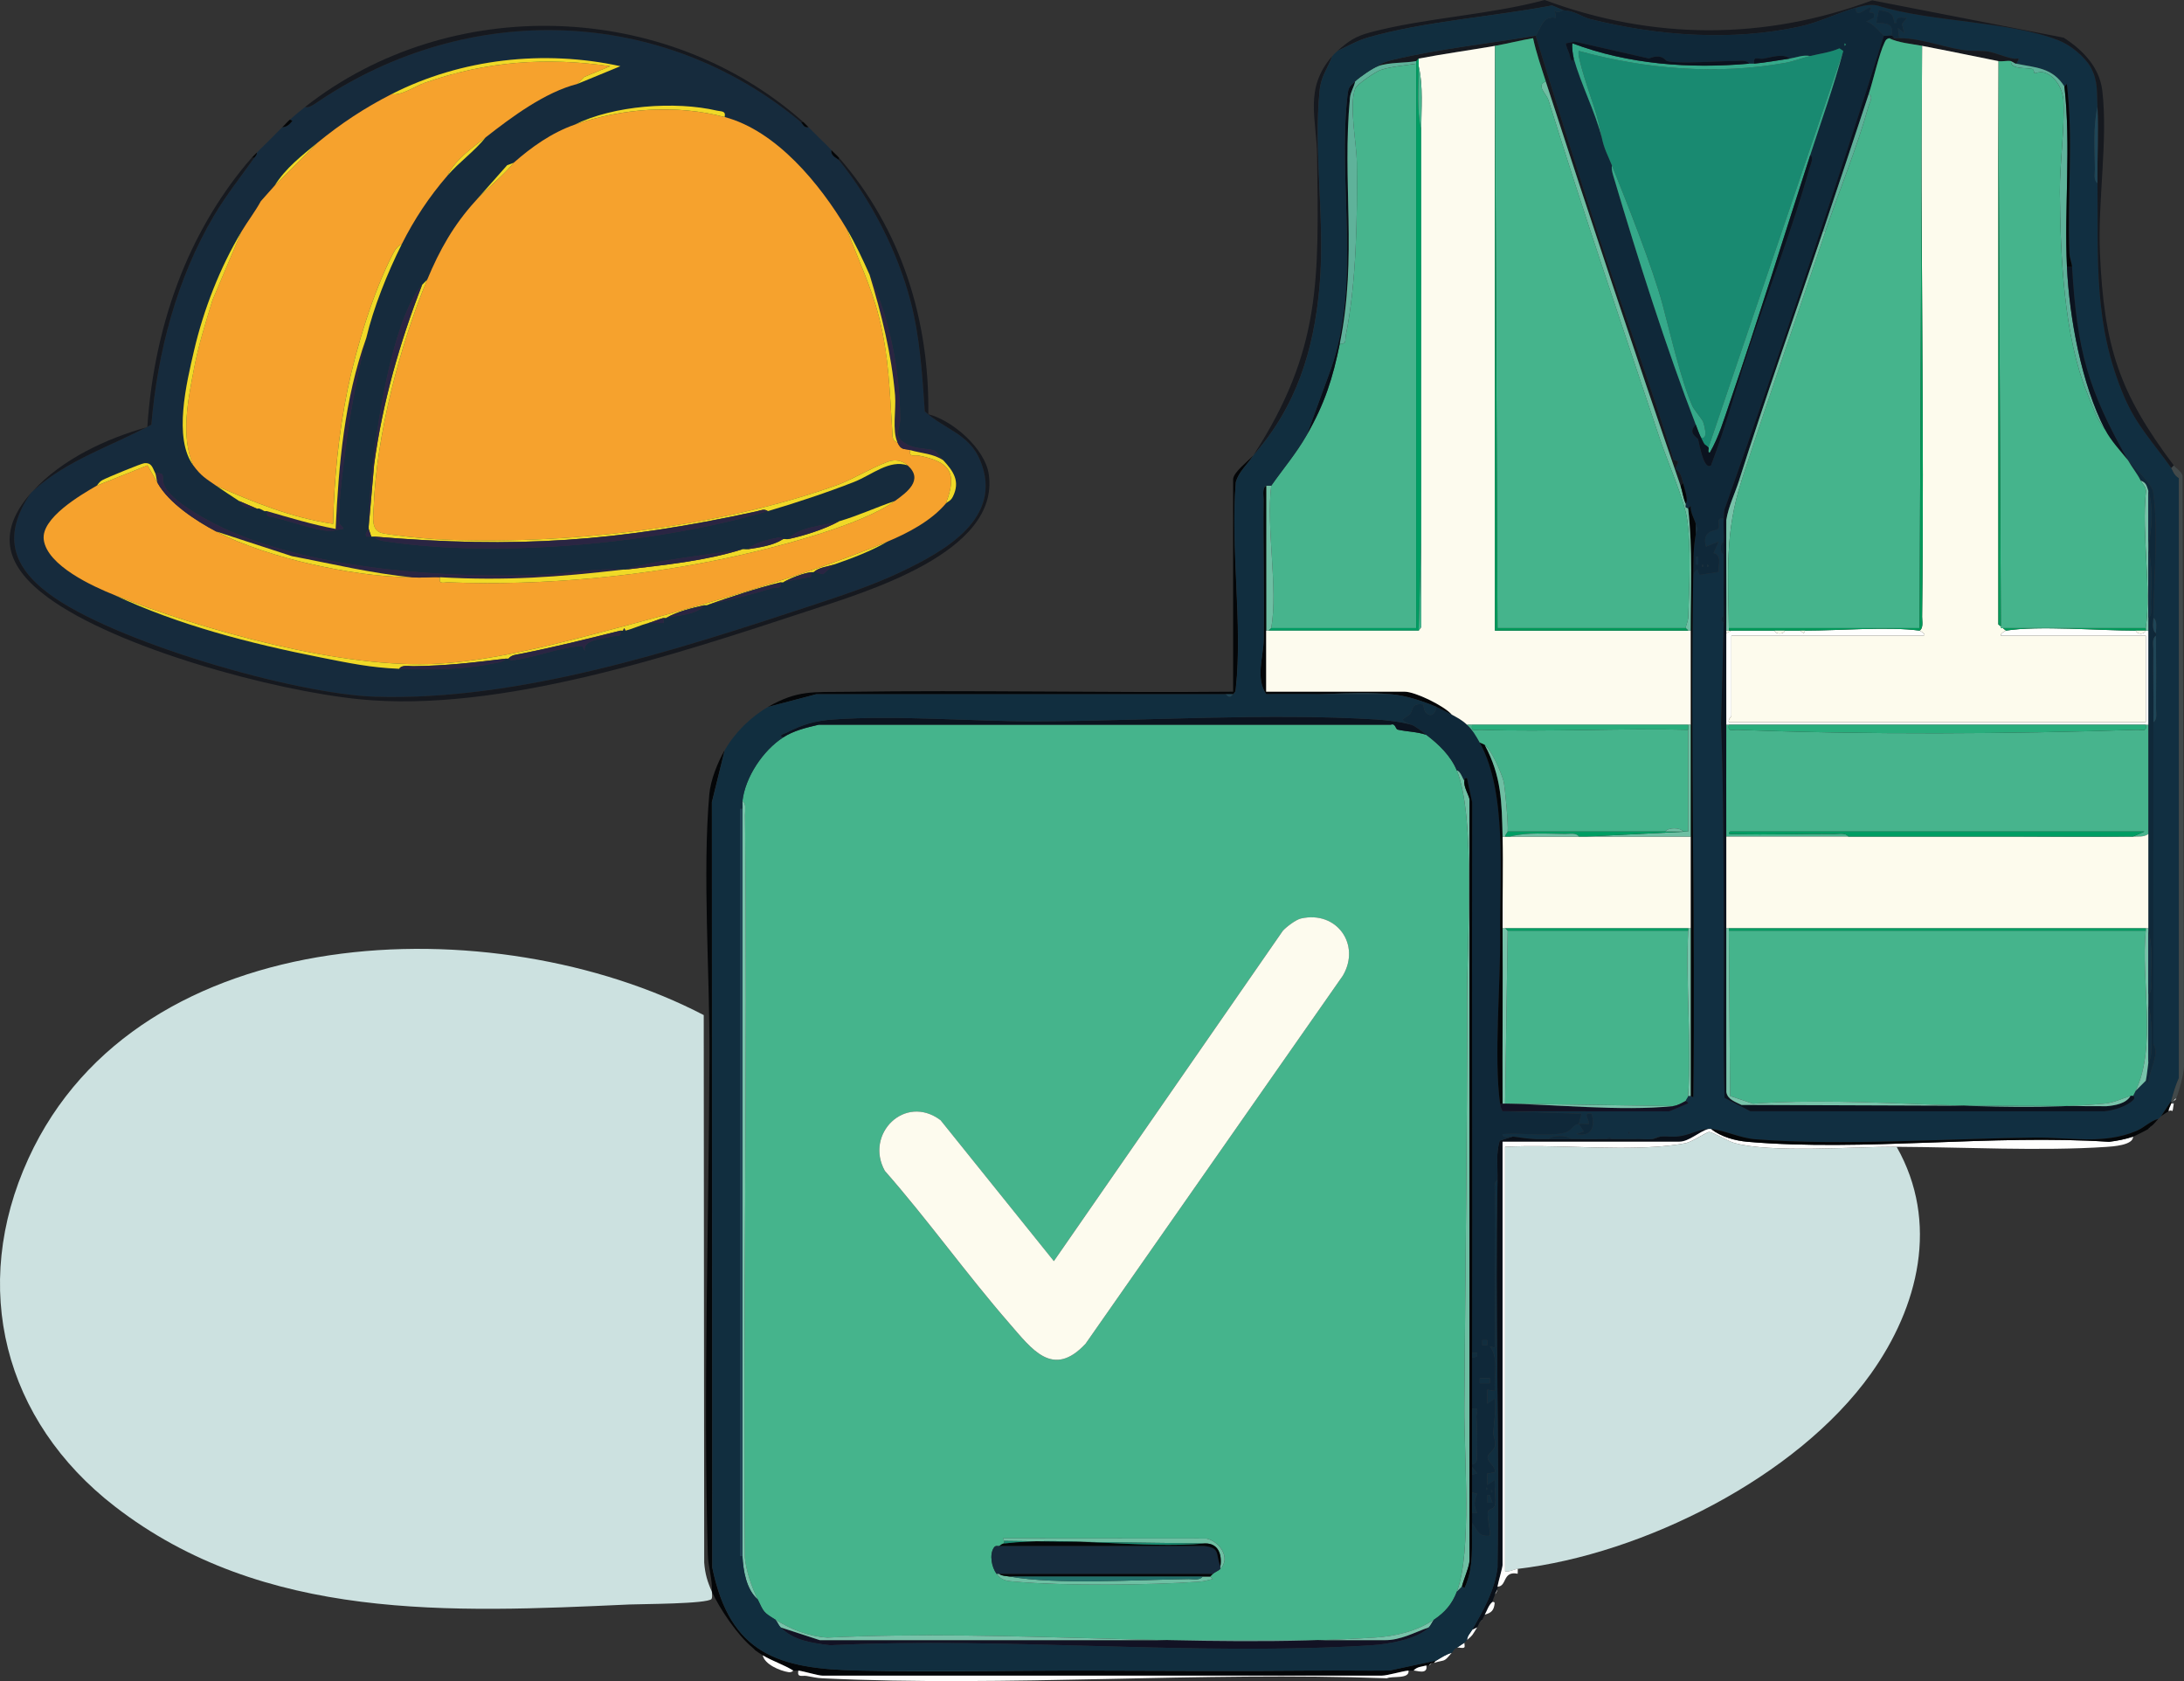 <?xml version="1.0" encoding="UTF-8"?>
<svg id="Camada_2" data-name="Camada 2" xmlns="http://www.w3.org/2000/svg" viewBox="0 0 859.06 661.17">
  <rect x="0" y="0" width="859.06" height="661.17" fill="#333333" stroke="none"/>
  <defs>
    <style>
      .cls-1 {
        fill: #16191f;
      }

      .cls-2 {
        fill: #35a98a;
      }

      .cls-3 {
        fill: #f6a22d;
      }

      .cls-4 {
        fill: #1f4556;
      }

      .cls-5 {
        fill: #42494a;
      }

      .cls-6 {
        fill: #0b131f;
      }

      .cls-7 {
        fill: #f0d927;
      }

      .cls-8 {
        fill: #198a71;
      }

      .cls-9 {
        fill: #45b48c;
      }

      .cls-10 {
        fill: #090f18;
      }

      .cls-11 {
        fill: #fdfbee;
      }

      .cls-12 {
        fill: #019959;
      }

      .cls-13 {
        fill: #112e3f;
      }

      .cls-14 {
        fill: #22716b;
      }

      .cls-15 {
        fill: #2a2543;
      }

      .cls-16 {
        fill: #009d63;
      }

      .cls-17 {
        fill: #6ebfa3;
      }

      .cls-18 {
        fill: #040608;
      }

      .cls-19 {
        fill: #112f41;
      }

      .cls-20 {
        fill: #29ad7c;
      }

      .cls-21 {
        fill: #0f2839;
      }

      .cls-22 {
        fill: #cce1e0;
      }

      .cls-23 {
        fill: #fefefd;
      }

      .cls-24 {
        fill: #78c3aa;
      }

      .cls-25 {
        fill: #fdfbed;
      }

      .cls-26 {
        fill: #121224;
      }

      .cls-27 {
        fill: #47b48d;
      }

      .cls-28 {
        fill: #5fb29a;
      }

      .cls-29 {
        fill: #162b3d;
      }
    </style>
  </defs>
  <g id="Camada_1-2" data-name="Camada 1">
    <g>
      <path class="cls-22" d="M280.03,626.03c-.04.94.28,1.91-.14,2.82-1.46,2-27.91,1.99-32.35,2.19-70.18,3.19-143.82,6.78-202.42-38.6C1.61,558.77-12,506.32,11.17,455.67c43.54-95.18,183.58-99.19,265.64-56.44l.18,215.33c.34,4.43,1.27,7.55,3.04,11.46Z"/>
      <path class="cls-22" d="M746.03,451.03c16.86,29.73,8.67,62.93-10.18,89.32-29.12,40.75-89.69,70.87-138.82,76.68-1.6.19-3.23,1.27-4.99,1v-166.99c19.47-.97,40.15,1.3,59.49-.02,3.11-.21,8.66-.8,11.57-1.43,2.75-.6,8.26-4.47,9.27-4.38,1.47.13,7.17,3.54,9.72,4.28,14.13,4.1,47.46,1.47,63.95,1.55Z"/>
      <path class="cls-29" d="M315.03,48.03c.78.65,1,2.3,3,2,.73.67,1.32,1.34,2,2s1.35,1.35,2,2c1.77,1.77,3.2,3.02,5,5-.31,2.52,2.21,3.02,3,4,12.63,15.59,23.02,35.86,28.13,55.37,3.71,14.16,4.59,28.82,5.61,43.39,7.72,7.1,17.41,8.74,21.77,19.23,9.46,22.77-14.03,35.76-31.11,43.89-11.14,5.31-23.5,9.38-35.62,13.38-53.48,17.64-114.85,37.47-171.26,35.72-31.52-.98-103.26-21.7-128.42-40.57-14.8-11.1-17.94-23.43-7.09-39.41.31-.36.68-.66,1-1,13.45-12.21,30.93-17.61,46.51-25.99,2.41-28.58,10.03-57.59,24.69-82.31,4.7-7.94,10.48-15.2,15.81-22.69.45-.64,1.07-1.07,1-2,1.45-1.59,2.67-2.63,4-4l3-3c1.03-1,1.87-1.96,3-3,1.81-.06,2.93-1.18,3.98-2.51l-.98-.49c2.01-1.75,3.9-3.35,6-5,1.42.71,4.12-1.39,5.32-2.2C184.13.35,260.18,2.24,315.03,48.03ZM154.03,37.03c-10.67,5.45-19.79,11.48-29,19-6.23,5.09-12.7,10.07-17,17l-5.41,6.09c-2.23,4.09-5.22,7.98-7.59,11.91-8.47,14.11-14.95,30.75-18.69,46.81-2.98,12.79-8.21,34.47-.31,45.19,3.18,4.31,5.02,5.21,9,8,2.97,2.08,5.98,4.01,9,6,.47.31.81,1.6,2.23,2.25,1.94.88,3.43.39,4.77.75.31.08.69-.09,1,0,.11.03.75.63,2,1,.31.09.69-.09,1,0-.56,2.6,1.3,2.04,2.97,2.48,5.42,1.41,15.98,4.82,20.8,5.34,2.32.25,4.02-.71,6.23-.83.44-.44-1.48-1.49-1.56-2.44-.56-7,1.7-23.22,2.69-30.92,1.77-13.79,4.66-28.13,7.87-41.63,2.88-12.11,8.32-25.67,14-37,4.93-9.83,10.8-18.66,18-27,4.61-5.34,10.55-9.47,15-15,10.37-8.15,23.42-17.79,36-21l16.99-6.99c-29.99-6.56-62.6-2.99-89.99,10.99ZM226.03,49.03c-8.96,3.13-16.96,8.78-24,15l-2.55.95-12.45,14.05c-8.57,9.42-14.11,19.23-19,31-.64.69-1.38,1.3-2,2-13.56,15.28-21.16,73.96-21,95,0,.33.04.68,0,1s-1.67,1.49-.99,3c.66.04,1.33-.03,1.99,0,.33.02.67-.03,1,0,1.19,1.38,2.92,1.64,4.61,1.89,44.43,6.75,107.44.82,150.39-11.89,10.89-3.22,23.42-7.36,33.98-11.52,7.06-2.78,13.81-8.89,21.02-6.48,6.49,5.76-.43,10.7-5,14-7.62,2.58-14.28,5.73-22,8-6.33,1.86-15.72,2.05-20,7-.6.13-1.39-.13-2,0-.07.01-.62-.83-1.29-.71-4.1.75-9.6,1.87-12.71,4.71-.63.1-1.36-.1-2,0-9.98,1.52-20.19,2.81-30.01,4.4-5.26.85-10.92,1.93-15.99,3.6-.33.04-.67-.04-1,0-10.73-.74-21.69,1.67-32.46,2.04-37.97,1.32-87.39-2.11-121.94-17.14-7.07-3.07-21.85-10.67-25.66-17.35-2.12-3.73,1.07-5.62-3.94-5.56-1.12-2.33-1.46-4.13-4.25-3.85-1.27.13-14.67,5.66-16.49,6.65-1.35.73-1.93,2.02-2.25,2.2-6.32,3.66-21.97,12.76-20.81,21.27,1.38,10.16,19.32,18.35,27.81,21.73,25.26,11.86,53.49,19.09,80.98,24.52,11.27,2.23,19.93,4.06,31.02,4.48,12.67.47,24.56.42,37.35-2.15,1.68-.34,3.45-.37,4.65-1.85.33-.04.67.04,1,0,.07,0,.53.77,1.27.69,9.47-1.08,18.26-5.08,27.74-5.68l.99,1.99c-1.13-4.42,7.19-4.76,10.84-5.72,1.74-.46,3.76.62,3.17-2.28.31-.08.69.08,1,0s.69.08,1,0c3.22-.82,5.92-2.2,9-3h6.01s0-2,0-2c.31-.08.69.08,1,0,4.2-1.12,11.84-.95,15-5,.32-.07.68.07,1,0,8.84-2.06,17-4.03,25.82-6.73,1.69-.52,3.79.7,3.18-2.27.31-.08.68.08,1,0,3.56-.86,7.3-1.57,10.94-2.08l.06-1.92c.33-.05.67.04,1,0,1.35-.18,3.22.99,3.8.76.26-.1,3.31-3.22,4.2-3.76,7.12-2.45,14.5-5.23,21-9,8.17-3.41,17.27-8.2,23-15,.68-.8,1.86-.86,2.77-2.7,3.01-6.1.16-10.04-3.77-14.3-.58-.63-3.03-3.62-3.26-3.72-2.63-1.11-7.31-.5-11-2.52-6.11-3.35-2.61-5.58-2.69-10.28-.32-19.73-4.16-38.92-12.05-56.48-2.76-6.15-5.55-12.19-9-18-10.54-17.73-27.67-38.61-48-44,.56-2.52-1.27-2.11-2.95-2.5-16.56-3.87-40.67-2.08-56.05,5.5Z"/>
      <path class="cls-19" d="M730.03,3.03c2.76-.75,5.45-1.48,8.37-.89,21.15,6.64,51.27,6,71.31,13.7,4.55,1.75,10.29,6.4,12.56,10.42,3.01,5.34,2.51,10.03,2.76,15.76-1.76,7.57-1.1,16.61-1.02,24.51.02,1.69-.64,4.45,1.02,5.49.36,30.22-1.69,55.41,10.51,83.99,4.89,11.45,11.42,17.98,18.49,28.01.61.87.92,2.75,3,4v236c-1.31,2.89-2.16,5.94-3,9l-4,6c-.36.29-.63.71-1,1-3.35.86-5.48,3.41-8.72,4.77-12.92,5.46-26.54,2.45-39.94,2.6-34.56.39-76.01,3.33-109.87.66-6.29-.5-11.93-3.47-17.46-4.04-.32-.03-.68-.02-1,0-4.11.22-7.01,2.24-11.61,2.89-2.46.35-4.95-.1-7.39.11-2.06.18-2.84.99-3,1-2.31.15-4.68-.07-7,0-.97.03-2.91-.02-4,0-1.66.04-3.34-.04-5,0-.19,0-.46-.68-.8-.68-.8.02-1.12.68-1.2.68-4.65.07-9.37.03-14,0-1.86-1.68-7.14-1.68-9,0-1.33-.02-2.67.03-4,0-.36,0-.85,0-1,0-3.05-.16-5.99-.6-9-1-1.24-.16-4.16.85-3.99-.99,7.44-.58,15.98.89,23.26-.28,4.48-.72,3.63-3.17,6.73-3.73l2,2.99-2.99,1c6,1.24,7.49-2.86,5.98-7.99-3.66-.58-1.01,1.96-.99,4-1.28.17-2.8-.21-4,0l1-3.99-31-1.01,65.55.05,7.45-3.14c0-.48-1.01-.85-1-.91.13-.64.97-1.52,1-2h1l1,.5c.94-68.46-1.28-137.06,0-205.5,2.38-4.47,1.64.04,2.62.07l7.32-1.13c-.13-3.09,1.46-6.53-1.98-7.45l2.03-4.49-4.99,1.99c-1.82-6.73,3.75-5.93,4.86-7.14.95-1.04-1.44-4.65,2.14-3.85-.26,2.9.17,6.05,0,9-1.58.66-1.58,4.34,0,5-.06,2.97.07,6.15,0,9,0,.35,0,.69,0,1-.12,4.65.06,9.35,0,14,0,.16-.91.66-.91,1.48,0,.58.52,1.09.91,1.52l-1.04,39.54c1.02,27.41.94,55.33,1.08,82.92.11,21.42-.43,42.88.27,64.28l10.16,5.28,139.07.02c3.44-.2,9.35-2.03,11.6-4.56.9-1.01-.18-1.41-.14-1.48.36-.65.68-1.33,1-2l4-4,.95,1.01c.26-3.57,2.66-8.58,2.88-11.81.14-2.13-.83-3.25-.83-3.69v-29c0-3.79-.02-7.67,0-11.5v-86c1.66-1.04,1-3.8,1.02-5.49.1-9.49.07-19.04-.02-28.51,0-.33,0-.67,0-1-.03-1.89.68-4.91-1-6,.14-15.09,1.97-35.13-.08-49.45-.48-3.37-7.45-9.47-9.92-12.55-15.96-28.17-20.01-43.25-22-76-.1-1.6-.95-3.4-1.04-5.45-.93-22.07,1.63-44.69-1.02-66.55l-.94,1c-4.76-7.57-11.44-7.4-19-9,1.94-3,.69-1.58-1.45-2.03-3.29-.69-6.73-2.16-9.22-2.67-1.86-.38-5.97-.28-7.86-.39-7.75-.48-18.53-5.02-27.46-4.91l-.5-4.01,2.5,2.01-.93-3.57,1.93-2.42c-2.27-.03-4.42-.76-4.01,1.98h-.97c-.15-4.06-2.42-4.52-6.01-5l-1.01,5c3.99.15,7.06.03,6,5.01-.9-.15-2.36.24-3,0-.77-.29-4.36-5.17-6.99-5.51l2.99-1.49c.25-2.04.17-2.02-1.81-2.15l.81-1.84c-1.18-.91-6.37,5.15-6,0ZM640.53,445.03v1c.65-.33.65-.67,0-1Z"/>
      <path class="cls-1" d="M330.03,62.03c24.47,28.07,35.57,63.61,35.12,100.89,9.56,2.4,22.37,13.57,23.79,23.7,4.34,30.81-48.68,46.28-71.14,53.68-52.19,17.19-121.46,40.16-176.26,34.73-33.98-3.37-95.71-20.1-122.85-40.15-15.95-11.78-20.53-24.84-6.65-40.84-10.86,15.99-7.71,28.31,7.09,39.41,25.16,18.87,96.9,39.59,128.42,40.57,56.42,1.75,117.78-18.08,171.26-35.72,12.12-4,24.48-8.07,35.62-13.38,17.08-8.13,40.57-21.12,31.11-43.89-4.36-10.49-14.05-12.14-21.77-19.23-1.01-14.57-1.9-29.24-5.61-43.39-5.11-19.51-15.5-39.78-28.13-55.37v-1Z"/>
      <path class="cls-18" d="M338.03,657.03c30.27.61,60.71-.06,91,0,.33,0,.67,0,1,0,28.31.05,56.7.28,85,0,.67,0,1.33,0,2,0,.33,0,.67,0,1,0,9.48-.12,18.99.11,28.48-.02l18.52-3.98c-.39.24-.69.66-1,1-.3.1-.69-.09-1,0l-1,1c-.31.08-.69-.09-1,0-1.74.48-3.7.45-5,2-.66.06-1.35-.07-2,0-2.71.28-8.34,2-10.5,2h-220c-1.73,0-7.11-1.66-9.5-2-.64-.09-1.37.1-2,0-3.78-2.35-8.2-3.71-12-6-1.01-.61-2.04-1.3-3-2l-1-1c-5.75-4.64-12.97-15.28-16-22,.23-4.94-1.48-9.79-1.62-14.67-1.81-65.22.44-131.9.66-196.79.11-31.99-2.78-70.8-.08-102.08.49-5.65,3.26-12.54,6.04-17.46l-5.04,20.46.14,300.93c6.99,34.34,26.34,39.97,57.89,40.61Z"/>
      <path class="cls-5" d="M856.03,432.03c-.46.15-.9.53-1,1-.07.32.04.67,0,1h-1c.08-.31-.08-.69,0-1,.84-3.06,1.69-6.11,3-9v-236c-2.08-1.25-2.39-3.13-3-4l1-1c.82,1.1,2.94,2.24,3.45,4.05l.58,232.49c-.34,3.9-1.7,8.79-3.04,12.46Z"/>
      <path class="cls-10" d="M672.03,444.03c-3.72,1-7.61,5-11.5,5h-69.5v166.5c0,.92-1.64,6.48-2,8.5-.06.32.07.68,0,1l-1,2c-.21.9-.77,1.84-1,3-1.56,1.33-2.04,3.31-3,5-.37.65-.63,1.36-1,2l-1,1c-.38.64-.61,1.38-1,2l-2,1c4.38-7.72,8.89-15.43,9.99-24.51.82-50.79-1.07-101.72,0-152.49.11-5.13-.66-10.47.88-15.42l5.12-1.58c3.01.4,5.95.84,9,1h1c1.33.03,2.67-.02,4,0,2.99.04,6.01-.02,9,0,4.63.03,9.35.07,14,0h2c1.66-.04,3.34.04,5,0h4c2.32-.07,4.69.15,7,0l3-1c2.44-.21,4.92.24,7.39-.11,4.61-.65,7.5-2.67,11.61-2.89Z"/>
      <path class="cls-23" d="M673.03,444.03c4,3.1,9.41,4.6,14.46,5.04,45.34,3.9,96.15-3.02,142.07,0,3.06-.36,6.58-1.04,9.46-2.04.16,3.4-8.16,3.88-10.47,4.04-25.94,1.72-56.15.09-82.53-.04-16.49-.08-49.82,2.55-63.95-1.55-2.55-.74-8.25-4.15-9.72-4.28-1.01-.09-6.52,3.79-9.27,4.38-2.91.63-8.47,1.22-11.57,1.43-19.33,1.31-40.01-.96-59.49.02v166.99c1.77.27,3.4-.81,5-1l-.05,1.93c-6.08-1.24-4.12,5.06-7.95,5.07.36-2.02,2-7.58,2-8.5v-166.5h69.5c3.89,0,7.78-4,11.5-5,.32-.02.68-.03,1,0Z"/>
      <path class="cls-1" d="M526.03,20.03c4.52-3.93,7-5.72,13.15-7.35,21.61-5.72,46.54-6.78,68.4-12.68,42.36,15.76,86.45,15.93,128.83.14l75.33,14.68c7.49,4.83,14.08,11.58,15.18,20.82,2.3,19.36-1.84,43.48-.93,63.93,1.63,36.8,7.52,54.82,29.04,83.46l-1,1c-7.07-10.03-13.6-16.56-18.49-28.01-12.19-28.58-10.15-53.77-10.51-83.99-.12-9.95.43-20.07,0-30-.25-5.73.25-10.43-2.76-15.76-2.27-4.02-8.01-8.67-12.56-10.42-20.04-7.71-50.16-7.06-71.31-13.7-2.93-.59-5.61.14-8.37.89-6.28,1.7-14.66,5.79-21.93,7.37-26.96,5.87-56.01,3.75-82.59-2.9-3.47-.87-5.99-3.21-10.49-3.47l-4.59-1.91c-22.57,4.36-50.34,6.25-72.24,12.57-4.69,1.35-7.87,3.38-12.17,5.33Z"/>
      <path class="cls-1" d="M120.03,42.03C177.03-2.71,261.95-.01,316.03,48.03h-1C260.18,2.24,184.13.35,125.34,39.83c-1.2.81-3.89,2.91-5.32,2.2Z"/>
      <path class="cls-18" d="M493.03,179.03c-2.4,3.7-5.74,6.38-6.94,10.56-2.2,25.75,2.72,55.82,0,81.05-.16,1.5-.16,1.39-1.05,2.4h-4c-53.32,0-106.68,0-160,0l-19,5c11.68-6.7,17.95-5.77,30.46-5.95,50.83-.73,101.72.43,152.54-.05v-83.5c0-2.77,6.15-7.39,8-9.5Z"/>
      <path class="cls-1" d="M493.03,179.03c26.78-41.39,25.68-69.16,25.04-117.54-.2-15.21-5.19-26.51,5.96-39.46-1.86,5.02-4.41,7.82-4.99,13.51-2.45,24.22,2.23,51.37-.02,76.98-2.23,25.36-9.16,47.34-25.99,66.51Z"/>
      <path class="cls-23" d="M554.03,657.03c.52,3.51-6.69,2.03-8.46,3.04-73.3-2.74-149.07,3.5-222.09,0-2.3-.11-3.99-.54-6.14-.91-1.87-.32-3.89.83-3.31-2.14,2.39.34,7.77,2,9.5,2h220c2.16,0,7.79-1.72,10.5-2Z"/>
      <path class="cls-18" d="M849.03,440.03c-.79.62-1.4,1.87-3,3l-1,1c-.86.54-5.14,2.7-6,3-2.88.99-6.4,1.68-9.46,2.04-45.92-3.02-96.73,3.9-142.07,0-5.05-.43-10.46-1.94-14.46-5.04,5.53.56,11.17,3.54,17.46,4.04,33.86,2.67,75.31-.27,109.87-.66,13.41-.15,27.02,2.86,39.94-2.6,3.24-1.37,5.38-3.92,8.72-4.77Z"/>
      <path class="cls-1" d="M100.03,62.03c-5.33,7.49-11.1,14.75-15.81,22.69-14.65,24.72-22.28,53.73-24.69,82.31-15.57,8.39-33.05,13.79-46.51,25.99,11.51-12.47,28.63-20.49,44.93-25.06,1.37-20.56,5.65-41.03,13.32-60.19,6.63-16.55,16.1-32.45,27.75-45.75h1Z"/>
      <path class="cls-23" d="M312.03,657.03c-.1-.02-.44.85-1.95.61-3.2-.51-9.34-2.99-10.05-6.61,3.8,2.29,8.22,3.65,12,6Z"/>
      <path class="cls-23" d="M561.03,655.03c.73,3.83-4,1.9-5,2,1.3-1.55,3.26-1.52,5-2Z"/>
      <path class="cls-23" d="M587.03,630.03c-.01.05.95-.19.87.6-.29,2.72-1.28,3.7-3.87,4.4.96-1.69,1.44-3.67,3-5Z"/>
      <path class="cls-23" d="M571.03,650.03c-3.43,4.06-2.33,2.49-7,4,.31-.34.61-.76,1-1,1.88-1.13,3.83-2.45,6-3Z"/>
      <path class="cls-18" d="M854.03,434.03c-.22.9-1.01,1.9-1,3-.99.65-2.08,1.26-3,2l4-6c-.08.31.08.69,0,1Z"/>
      <path class="cls-23" d="M576.03,646.03c-.17.21.33,1.53-.08,1.9-.57.51-2.25-.14-2.92.1l3-2Z"/>
      <path class="cls-23" d="M581.03,640.03c-2.11,3.34-1.54,2.91-4,5,.06-1.67,1.26-2.7,2-4l2-1Z"/>
      <path class="cls-23" d="M855.03,434.03c-.67,4.87-.26,1.87-2,3,0-1.1.78-2.1,1-3h1Z"/>
      <path class="cls-18" d="M111.03,50.03c1.03-.94,1.91-2.05,3-3l.98.49c-1.05,1.33-2.18,2.45-3.98,2.51Z"/>
      <path class="cls-18" d="M100.03,62.03h-1c.72-.82,1.43-1.37,2-2,.07.93-.55,1.36-1,2Z"/>
      <path class="cls-18" d="M318.03,50.03c-2,.3-2.22-1.35-3-2h1c.7.62,1.31,1.36,2,2Z"/>
      <path class="cls-23" d="M588.03,627.03l1-2c-.32,1.54-.97,1.89-1,2Z"/>
      <path class="cls-18" d="M330.03,62.03v1c-.79-.98-3.31-1.48-3-4,.97,1.06,2.2,2.08,3,3Z"/>
      <path class="cls-23" d="M855.03,433.03c.1-.47.54-.85,1-1-.15.4-.64.74-1,1Z"/>
      <path class="cls-23" d="M845.03,444.03l1-1c-.36.25-.62.76-1,1Z"/>
      <path class="cls-18" d="M322.03,54.03c-.65-.65-1.35-1.37-2-2l2,2Z"/>
      <path class="cls-18" d="M105.03,56.03c1.03-1.06,1.94-1.97,3-3l-3,3Z"/>
      <path class="cls-23" d="M582.03,638.03l1-1c-.25.43-.82.7-1,1Z"/>
      <path class="cls-23" d="M297.03,649.03c-.37-.27-.64-.71-1-1l1,1Z"/>
      <path class="cls-23" d="M562.03,655.03l1-1c-.07.02-.37.85-1,1Z"/>
      <path class="cls-3" d="M285.03,46.03c20.33,5.39,37.46,26.27,48,44,4.32,11.59,9.7,22.69,12.73,34.77,3.97,15.82,4.14,28.82,5.21,44.78.13,1.86-.24,3.74,2.06,4.45,1.49,3.25,2.63,2.3,5,3-.59,3.02,1.47,1.77,3.31,2.14,11.86,2.37,15.59,6.34,10.69,18.86-5.73,6.8-14.83,11.59-23,15-34.27,14.3-79.74,27.1-115.99,36.51-19.39,5.03-40.47,10.26-60.52,11.48-37.33,2.27-92.59-13.12-127.49-26.99-8.5-3.38-26.43-11.57-27.81-21.73-1.16-8.51,14.5-17.62,20.81-21.27l19.98-8.01,4.02,7.01c4.43,7.86,15.08,14.84,23,19,10.62,5.58,25.06,10.01,36.79,12.71,12.9,2.96,27,5.24,40.21,5.29,4.2.38,7.12-.22,11,0-.56,3.03,1.53,1.92,3.45,2,37.03,1.46,77.48-2.41,113.58-10.46,16.53-3.69,48.79-12.02,61.96-21.54,4.57-3.3,11.49-8.24,5-14-1.73-1.54-3.94-2.22-6.25-1.83-3.95.67-15.69,7.47-20.77,9.31-46.93,17.02-108.7,24.13-158.52,21.56-3.59-.19-18.89-1.65-21.51-2.48-4.15-1.31-3.12-6.34-2.98-10.1,1-28.05,10.28-63.59,21.04-89.45,4.89-11.77,10.43-21.58,19-31,4.75-5.22,10.56-9.46,15-15,7.04-6.22,15.04-11.87,24-15,18.62-6.5,39.97-8.04,59-3Z"/>
      <path class="cls-3" d="M154.03,37.03c4.02.64,8.96-3.02,13.04-4.46,24.01-8.48,47.75-10.18,72.95-6.53l-10.28,4.25-2.71,2.74c-12.58,3.21-25.63,12.85-36,21-5.48,4.31-11.77,8.51-15,15-7.2,8.34-13.07,17.17-18,27-1.83.76-2.69,2.3-3.55,3.95-7.59,14.54-14.46,37.1-17.77,53.23-3.51,17.09-5.32,35.38-5.69,52.82-16.08-2.33-31.27-8.48-46-15-3.98-2.79-5.82-3.69-9-8-5.1-11.55-1.99-26.07.31-38.19,1.74-9.12,4.54-17.92,7.23-26.77l11.46-27.04c2.36-3.94,5.36-7.82,7.59-11.91l5.41-6.09,17-17c9.21-7.52,18.33-13.55,29-19Z"/>
      <path class="cls-7" d="M357.03,183.03c-7.22-2.42-13.97,3.69-21.02,6.48-10.56,4.16-23.08,8.3-33.98,11.52-1.46-1.07-2.86-.25-4.34.07-54.87,11.93-94.49,14.66-150.66,9.93-.33-.03-.67.02-1,0l-1-3c.04-.32,0-.67,0-1l2.13-24.37c3.3-24.3,10.03-47.87,18.87-70.63.62-.7,1.36-1.31,2-2-10.76,25.86-20.04,61.4-21.04,89.45-.13,3.76-1.16,8.79,2.98,10.1,2.62.83,17.92,2.3,21.51,2.48,49.81,2.57,111.58-4.54,158.52-21.56,5.08-1.84,16.82-8.64,20.77-9.31,2.31-.39,4.52.29,6.25,1.83Z"/>
      <path class="cls-15" d="M61.03,186.03c5.01-.06,1.82,1.83,3.94,5.56,3.81,6.68,18.59,14.27,25.66,17.35,34.55,15.03,83.97,18.46,121.94,17.14,10.77-.37,21.73-2.78,32.46-2.04-25.4,2.96-46.22,4.46-72,3-3.88-.22-6.8.38-11,0-15.38-1.39-31.77-5.37-47.21-8.29l-29.79-9.71c-7.92-4.16-18.57-11.14-23-19-.53-.95-.48-2.91-1-4Z"/>
      <path class="cls-15" d="M302.03,201.03c-42.96,12.71-105.97,18.64-150.39,11.89-1.69-.26-3.42-.51-4.61-1.89,56.17,4.73,95.78,2.01,150.66-9.93,1.48-.32,2.89-1.15,4.34-.07Z"/>
      <path class="cls-7" d="M349.03,213.03c-6.5,3.77-13.88,6.55-21,9-2.6.89-5.85,1.07-8,3-.33.04-.67-.05-1,0-3.37.5-8,2.3-11,4-.32.08-.69-.08-1,0-9.77,2.44-19.5,5.68-29,9-.32.07-.68-.07-1,0-5,1.15-10.51,2.45-15,5-.31.08-.69-.08-1,0-2.1.57-4.29,1.56-6,2-3.08.8-5.78,2.18-9,3l-.5-.98-.5.98c-.31.08-.69-.08-1,0-13.09,3.28-26.08,6.52-39.36,9.14-1.68.33-3.45.38-4.64,1.86-.33.04-.67-.04-1,0-12.71,1.56-23.61,2.84-36.51,2.98-1.69.02-4.45-.64-5.49,1.02-11.1-.41-19.76-2.25-31.02-4.48-27.48-5.44-55.72-12.66-80.98-24.52,34.9,13.87,90.16,29.26,127.49,26.99,20.05-1.22,41.13-6.45,60.52-11.48,36.25-9.41,81.72-22.21,115.99-36.51Z"/>
      <path class="cls-7" d="M352.03,197.03c-13.17,9.51-45.43,17.85-61.96,21.54-36.1,8.06-76.55,11.93-113.58,10.46-1.92-.08-4.01,1.03-3.45-2,25.78,1.46,46.6-.04,72-3,.33-.04.67.04,1,0,15.44-1.87,31.07-3.33,46-8,.64-.1,1.37.1,2,0,4.65-.72,10-1.42,14-4,.61-.13,1.4.13,2,0,6.25-1.32,14.46-3.94,20-7,7.72-2.27,14.38-5.42,22-8Z"/>
      <path class="cls-15" d="M144.03,133.03c-3.21,13.5-6.11,27.84-7.87,41.63-.99,7.71-3.25,23.92-2.69,30.92.08.95,2,2,1.56,2.44-2.21.13-3.91,1.08-6.23.83-4.82-.52-15.38-3.93-20.8-5.34-1.67-.44-3.53.12-2.97-2.48,8.94,2.6,17.81,5.28,26.99,7,1.19-25.32,3.44-51.01,12.01-75Z"/>
      <path class="cls-7" d="M144.03,133.03c-8.56,23.99-10.82,49.68-12.01,75-9.18-1.72-18.05-4.4-26.99-7-.31-.09-.69.09-1,0l-2-1c-.31-.09-.69.08-1,0l-7-3c-3.02-1.99-6.03-3.92-9-6,14.73,6.52,29.91,12.67,46,15,.37-17.44,2.18-35.73,5.69-52.82,3.31-16.13,10.17-38.69,17.77-53.23.86-1.66,1.72-3.19,3.55-3.95-5.68,11.33-11.12,24.89-14,37Z"/>
      <path class="cls-7" d="M154.03,37.03c27.39-13.98,60-17.55,89.99-10.99l-16.99,6.99,2.71-2.74,10.28-4.25c-25.2-3.65-48.94-1.95-72.95,6.53-4.08,1.44-9.02,5.1-13.04,4.46Z"/>
      <path class="cls-15" d="M342.03,108.03c7.89,17.55,11.73,36.75,12.05,56.48.08,4.71-3.43,6.94,2.69,10.28,3.69,2.02,8.37,1.41,11,2.52.23.1,2.68,3.09,3.26,3.72-3.97-2.67-8.63-2.71-13-4-2.37-.7-3.51.25-5-3-2.18-4.75-.49-13.13-.96-18.54-1.4-16.23-5.31-31.95-10.04-47.46Z"/>
      <path class="cls-7" d="M76.03,183.03c-7.9-10.72-2.67-32.4.31-45.19,3.74-16.06,10.22-32.7,18.69-46.81l-11.46,27.04c-2.69,8.86-5.49,17.65-7.23,26.77-2.31,12.12-5.41,26.63-.31,38.19Z"/>
      <path class="cls-15" d="M145.03,207.03c-.16-21.04,7.44-79.72,21-95-8.85,22.76-15.58,46.32-18.87,70.63l-2.13,24.37Z"/>
      <path class="cls-7" d="M226.03,49.03c15.37-7.58,39.49-9.36,56.05-5.5,1.68.39,3.51-.02,2.95,2.5-19.03-5.04-40.38-3.5-59,3Z"/>
      <path class="cls-15" d="M199.03,259.03c-1.19,1.49-2.96,1.51-4.65,1.85-12.79,2.57-24.68,2.62-37.35,2.15,1.04-1.66,3.8-1,5.49-1.02,12.9-.14,23.8-1.43,36.51-2.98Z"/>
      <path class="cls-15" d="M244.03,248.03c.6,2.9-1.43,1.82-3.17,2.28-3.64.95-11.97,1.29-10.84,5.72l-.99-1.99c-9.48.6-18.27,4.6-27.74,5.68-.73.08-1.2-.7-1.27-.69,1.19-1.48,2.96-1.52,4.64-1.86,13.27-2.62,26.26-5.86,39.36-9.14Z"/>
      <path class="cls-15" d="M307.03,229.03c.61,2.97-1.49,1.75-3.18,2.27-8.81,2.7-16.98,4.67-25.82,6.73,9.5-3.32,19.23-6.56,29-9Z"/>
      <path class="cls-15" d="M330.03,205.03c-5.54,3.06-13.75,5.68-20,7,4.28-4.95,13.67-5.14,20-7Z"/>
      <path class="cls-15" d="M292.03,216.03c-14.93,4.67-30.56,6.13-46,8,5.07-1.66,10.73-2.74,15.99-3.6,9.82-1.6,20.03-2.89,30.01-4.4Z"/>
      <path class="cls-7" d="M371.03,181.03c3.93,4.26,6.78,8.21,3.77,14.3-.91,1.84-2.1,1.9-2.77,2.7,4.9-12.52,1.17-16.49-10.69-18.86-1.84-.37-3.9.88-3.31-2.14,4.37,1.29,9.03,1.33,13,4Z"/>
      <path class="cls-15" d="M277.03,238.03c-3.16,4.05-10.8,3.88-15,5,4.49-2.55,10-3.85,15-5Z"/>
      <path class="cls-15" d="M308.03,212.03c-4,2.58-9.35,3.28-14,4,3.1-2.84,8.61-3.96,12.71-4.71.68-.12,1.22.72,1.29.71Z"/>
      <path class="cls-7" d="M61.03,186.03c.52,1.09.47,3.05,1,4l-4.02-7.01-19.98,8.01c.32-.19.9-1.47,2.25-2.2,1.82-.99,15.22-6.52,16.49-6.65,2.79-.28,3.13,1.52,4.25,3.85Z"/>
      <path class="cls-7" d="M342.03,108.03c4.74,15.51,8.64,31.23,10.04,47.46.47,5.41-1.22,13.79.96,18.54-2.3-.7-1.93-2.58-2.06-4.45-1.08-15.96-1.25-28.96-5.21-44.78-3.03-12.08-8.41-23.18-12.73-34.77,3.45,5.81,6.24,11.85,9,18Z"/>
      <path class="cls-15" d="M319.03,225.03l-.06,1.92c-3.64.5-7.38,1.22-10.94,2.08,3-1.7,7.63-3.5,11-4Z"/>
      <path class="cls-15" d="M328.03,222.03c-.89.53-3.94,3.65-4.2,3.76-.58.23-2.45-.94-3.8-.76,2.15-1.93,5.4-2.11,8-3Z"/>
      <path class="cls-15" d="M101.03,200.03c-1.34-.36-2.83.13-4.77-.75-1.43-.65-1.77-1.94-2.23-2.25l7,3Z"/>
      <path class="cls-7" d="M191.03,54.03c-4.45,5.53-10.39,9.66-15,15,3.23-6.49,9.52-10.69,15-15Z"/>
      <path class="cls-15" d="M261.03,243.03v2s-6,0-6,0c1.71-.44,3.9-1.43,6-2Z"/>
      <path class="cls-7" d="M202.03,64.03c-4.44,5.54-10.25,9.78-15,15l12.45-14.05,2.55-.95Z"/>
      <path class="cls-15" d="M146.03,211.03c-.66-.03-1.33.03-1.99,0-.67-1.5.95-2.67.99-3l1,3Z"/>
      <path class="cls-7" d="M108.03,73.03c4.3-6.93,10.77-11.91,17-17l-17,17Z"/>
      <path class="cls-15" d="M104.03,201.03c-1.25-.37-1.89-.97-2-1l2,1Z"/>
      <path class="cls-15" d="M246.03,248.03c-.31.08-.69-.08-1,0l.5-.98.5.98Z"/>
      <path class="cls-9" d="M322.03,285.03h225c1.92-.72,1.82,1.72,2.75,1.93,3.56.82,7.68.8,11.25,2.07,4.97,3.77,9.62,8.26,12,14,7.46,18.03,4.02,67.6,4.04,89.54.05,53.63-.7,107.1-1.09,160.92-.13,18.6,3.06,56.89-2.96,72.54-1.87,4.85-4.62,8.07-9,11-6.95,4.65-15.18,6.53-23.45,7.05-70.02,4.4-144.59-3.43-215.09,0-7.35-.46-14.26-3.2-20.46-7.04-4.89-3.02-4.5-2.87-7-8-2.29-4.71-4.59-11.23-5.04-16.46-.72-97.33,1.08-194.72.05-292.05-.02-1.69.64-4.45-1.02-5.49,1.1-9.43,8.09-19.88,16-25,4.17-2.7,9.21-3.89,14-5ZM511.73,361.24c-2.01.46-5.7,3.26-7.15,4.85l-90.06,129.92-44.56-55.42c-14.03-10.54-29.96,5.48-21.92,19.92,17.02,19.37,32.09,40.57,49,60,8.8,10.11,17.08,21.82,29.94,7.99l101.22-144.78c7.14-12.18-2.39-25.67-16.48-22.47ZM395.03,606.03v1c-1.03.12-1.42.75-2,1-.45.19-1.37-.41-2.07.62-1.88,2.76-.9,7.77,1.07,10.38,2.07,2.74,4.17,2.75,7.46,3.04,19.04,1.68,52.82,1.38,72.09.01,1.94-.14,3.63-.58,5.47-1.08l-1.01-.97,1-1c.84-.73,2.29-1.27,3-2,4.21-4.38-.37-10.84-5.56-11.94l-79.94-.06.5,1Z"/>
      <path class="cls-27" d="M557.03,25.03v222.01s-57,0-57,0c2.79-15.67-2.09-39.44,0-56,4.79-6.84,9.8-12.64,14-20,7.01-12.26,10.19-22.15,13-36,2.74.59,1.96-1.36,2.32-3.13,4.15-20.4,4.62-46.35,4.35-67.93-.1-7.93-3.18-22.26-.64-29.17.58-1.57,8.02-6.62,9.97-7.27,4.09-1.36,9.66-1.8,14-2.49Z"/>
      <path class="cls-21" d="M730.03,3.03c-.37,5.16,4.82-.9,6,0l-.81,1.84c1.98.13,2.06.11,1.81,2.15l-2.99,1.49c2.63.34,6.22,5.22,6.99,5.51-19.56,62.14-40.64,123.8-62.3,185.23-.76,1.53-.56,3.15-.7,4.77-3.58-.79-1.18,2.81-2.14,3.85-1.11,1.21-6.67.41-4.86,7.14l4.99-1.99-2.03,4.49c3.43.93,1.85,4.36,1.98,7.45l-7.32,1.13c-.98-.03-.24-4.55-2.62-.07.11-5.93-.06-10.07,1-16,.42-2.33,1.11-.48,0-4-.72-2.29-2.16-4.43-2.02-7.01l-.98,1.01-.99-.52c-.21-.4.16-1.07,0-1.48,1.27-1.11-.44-5.85-1-8-.59-2.26-1.08-4.65-3.02-5.57l1.07-2.88-1.82-.71c-8.48-28.1-19.55-57.9-28.94-86.63-8.71-26.64-17.14-53.4-25.29-80.21,2.43-3.37,2.72-7.96,8.01-7l-.53-2.96c1.17,1.54,2.91-.07,3.51-.03,4.49.25,7.02,2.6,10.49,3.47,26.58,6.65,55.63,8.77,82.59,2.9,7.27-1.58,15.64-5.67,21.93-7.37ZM688.03,25.03c-1.04-1.66-3.8-1-5.49-1.02-6.46-.08-21.81,1.26-26.84,0-.57-.14-2.01-3.16-7.08-1l-29.26-6.66-3.33.69c-.41.55.98,3.23,1.28,4.22.19.65.78,4.28,1.72,1.77,2.94,10.36,8.25,20.5,11,31,.97,4.64,2.36,6.93,4,11-.26,1.97.43,3.69.97,5.52,9.2,31.04,20.42,66.38,32.03,96.48-3.47,3.26.67,5.04.92,5.77.35,1.06,2.1,12.44,5.07,10.22,6.11-15.93,10.4-32.47,15.86-48.61,7.8-23.08,16.55-45.6,22.85-68.18.37-1.34,1.93-4.31.3-5.2,4.41-13.62,9.31-27.14,13-41l-1.48-1.01c-3.7,1.61-7.65,2.09-11.52,3.01-2.82-.55-5.36.6-8,1-2.63-2.19-7.34-.46-10.51.04-1.86.29-4.06-1.27-3.49,1.96-.66.06-1.34-.06-2,0ZM725.53,17.03v1c.65-.33.65-.67,0-1ZM668.02,222.03v-2.99h-.98v2.99h.98ZM669.53,222.03v1c.65-.33.65-.67,0-1ZM671.53,222.03v1c.65-.33.65-.67,0-1Z"/>
      <path class="cls-21" d="M555.03,285.03c-6.18-2.46-1.88-2.28-.29-4.34,1.18-1.54.15-4.32,5.25-3.62-.32,4.38,4.26,6.13,5.04.96,1.27.54,4.77,2.3,6,3,2.34,1.32,3.92,2.05,6,4,2.27,2.14,3.6,4.48,5,7,10.91,19.67,7.81,52.47,8.04,75.46.2,19.66-2.51,48.22-.04,66.54.15,1.09.43,2.07,1,3l31,1.01-1,3.99c1.2-.22,2.72.16,4,0-.02-2.03-2.66-4.57.99-4,1.5,5.13.02,9.23-5.98,7.99l2.99-1-2-2.99c-3.11.56-2.25,3-6.73,3.73-7.29,1.17-15.83-.3-23.26.28-.17,1.84,2.75.83,3.99.99l-5.12,1.58c-1.54,4.95-.77,10.29-.88,15.42-1.66,1.04-1,3.79-1.02,5.49-.25,20.17.23,40.37.01,60.52l-1.97-.52c3.68,4.8,1.37,11.81,1.97,17.51l-3-.5v5.49s2.99-1.99,2.99-1.99c.51,4.48-.39,8.92-.62,13.32-.08,1.44.96,3.18.66,5.12-.35,2.28-3.06,3.13-2.9,4.87.18,1.98,3.23,3.38,2.87,5.67l-3.07.55.07,4.45,2.98-1.99c-.33,3.01.46,6.65.1,9.53-.29,2.28-2.41,1.57-2.87,3.04s1.26,8.91.78,9.41c-4.56.49-4.83-2.08-6.99-5,.04-1.33-.03-2.67,0-4h2c-1.45-2.63-1.14-4.81.02-7.49l-2.01-.51c0-.67,0-1.33,0-2v-5l2.01-.51-2.01-2.49v-1c2.52-.75,1.77-2.52,1.89-4.36.3-4.74.06-9.75-.18-14.49-.09-1.77,1.64-3.65-1.71-3.15.03-6.77-.02-13.19,0-20l2.01-.51v-1.48s-2.01,0-2.01,0c.16-72.07-.14-144.36.04-216.54l-2.05-9.46c-1.14-.18-.92,1-.99,1-.51-.04-1.47-3.84-3-4-2.38-5.74-7.03-10.23-12-14-1.65-1.25-4.08-3.37-6-4ZM585.02,527.04h-1.99v1.99h1.99v-1.99ZM586.02,542.04h-3.99v1.99h3.99v-1.99ZM584.53,585.03v1c.65-.33.65-.67,0-1ZM586.53,586.03v1c.65-.33.65-.67,0-1ZM587.03,591.02l-1.01-2.98h-.98s0,2.99,0,2.99h1.99Z"/>
      <path class="cls-26" d="M562.03,640.03c-4.28,4.64-16.12,6.65-22.45,7.05-69.36,4.37-143.25-3.4-213.09,0-7.02-.9-14.22-1.75-19.46-7.04l15.46,5.04h222.09c6.32.09,11.74-3.06,17.46-5.04Z"/>
      <path class="cls-6" d="M555.03,285.03c1.92.63,4.35,2.75,6,4-3.57-1.27-7.69-1.25-11.25-2.07-.93-.21-.83-2.66-2.75-1.93h-225c-4.79,1.11-9.83,2.3-14,5-2.4-.77.81-1.59,1.52-1.96,6.06-3.14,11.02-4.58,17.94-5.08,25.3-1.84,54.77.81,80.47.71,43.1-.16,90.81-3.37,133.61-.72,3.5.22,10.3,1,13.45,2.05Z"/>
      <path class="cls-17" d="M576.03,307.03c-.54,2.22,2,6.19,2,7.5v299c0,2.55-2.38,7.74-3,10.5l-2,2c6.02-15.65,2.83-53.94,2.96-72.54.38-53.81,1.13-107.29,1.09-160.92-.02-21.94,3.42-71.51-4.04-89.54,1.53.16,2.49,3.96,3,4Z"/>
      <path class="cls-18" d="M579.03,532.03c0,.67,0,1.33,0,2-.02,6.81.03,13.23,0,20-.03,7.32.03,14.68,0,22v9c0,.67,0,1.33,0,2-.03,2.66.05,5.34,0,8-.03,1.33.04,2.67,0,4-.25,8.85.91,17.12-2.97,25.5l-1.03-.5c.62-2.76,3-7.95,3-10.5v-299c0-1.31-2.54-5.28-2-7.5.07,0-.15-1.17.99-1l2.05,9.46c-.18,72.17.13,144.46-.04,216.54Z"/>
      <path class="cls-24" d="M298.03,629.03c-4.5-3.88-5.72-11.37-6-17v-294c.08-.99-.11-2.02,0-3,1.66,1.04,1,3.79,1.02,5.49,1.02,97.33-.77,194.72-.05,292.05.45,5.23,2.74,11.76,5.04,16.46Z"/>
      <rect class="cls-4" x="291.03" y="318.03" width="1" height="294"/>
      <path class="cls-24" d="M564.03,637.03c-.72.9-1.23,2.17-2,3-5.72,1.98-11.13,5.13-17.46,5.04h-222.09s-15.46-5.04-15.46-5.04c-.75-.75-1.27-2.13-2-3,6.2,3.84,13.11,6.58,20.46,7.04,70.5-3.42,145.07,4.41,215.09,0,8.27-.52,16.51-2.4,23.45-7.05Z"/>
      <path class="cls-10" d="M527.03,135.03c-2.81,13.85-5.99,23.74-13,36l9.5-26c11.88-34.2,2.6-73.28,6.48-107.52.4-3.51.9-3.39,3.02-5.48-.43,2.34-1.79,3.98-2.03,6.47-3.17,32.83,2.97,62.31-3.97,96.53Z"/>
      <path class="cls-1" d="M604.03,14.03c8.14,26.81,16.58,53.57,25.29,80.21,9.39,28.73,20.46,58.53,28.94,86.63l1.82.71-1.07,2.88c1.94.92,2.43,3.31,3.02,5.57l-1,1c-18.18-52.87-35.76-105.79-53-159-1.82-5.62-3.76-11.22-5.01-17.01-5,.83-10.01,2.14-14.99,3.01-9.94,1.73-20.11,3.1-30,5-.31.06-.72.95-1,1-4.36.85-10.42.37-15,2,1.51-1.34,4.03-2.07,5.97-2.53,18.3-4.33,37.46-6.32,56.03-9.47Z"/>
      <path class="cls-17" d="M500.03,191.03c-2.09,16.56,2.79,40.33,0,56-.04.2-.81.61-1,1h-1c-.07-18.98.05-38.02,0-57h2Z"/>
      <path class="cls-18" d="M498.03,248.03c.03,7.99-.02,16.01,0,24h54.5c4.11,0,15.47,5.52,18.5,9-1.23-.7-4.73-2.46-6-3-5.51-2.33-12.01-4.51-18-5-15.74-1.28-33.08.95-49,0-4.29-6.45-1.07-14.71-.96-21.46.3-18.34-.25-36.71-.06-55.06.02-1.69-.64-4.45,1.02-5.49.05,18.98-.07,38.02,0,57Z"/>
      <path class="cls-4" d="M429.03,657.03c-30.29-.06-60.73.61-91,0h91Z"/>
      <path class="cls-4" d="M515.03,657.03c-28.3.28-56.69.05-85,0h85Z"/>
      <path class="cls-4" d="M547.03,273.03h-49c15.92.95,33.26-1.28,49,0Z"/>
      <path class="cls-28" d="M557.03,24.03v1c-4.34.7-9.91,1.13-14,2.49-1.96.65-9.4,5.7-9.97,7.27-2.54,6.91.55,21.24.64,29.17.27,21.59-.2,47.54-4.35,67.93-.36,1.78.43,3.72-2.32,3.13,6.94-34.22.8-63.7,3.97-96.53.24-2.49,1.6-4.14,2.03-6.47,1.67-1.65,6.89-5.25,9-6,4.58-1.63,10.64-1.15,15-2Z"/>
      <path class="cls-4" d="M485.03,273.03c-1.2,1.36-1.65,1.38-3,0h3Z"/>
      <path class="cls-4" d="M518.03,657.03c-.33,0-.67,0-1,0h1Z"/>
      <path class="cls-9" d="M844.03,366.03c-2.02,19.57,4.44,45.43-4,63-.32.67-.64,1.35-1,2h-1c-3.75,1.16-6.34,2.66-10.46,3.04-43.82,4-93.62-3.11-138.08,0l-8.98-3.02-.48-65.02h164Z"/>
      <path class="cls-9" d="M664.03,366.03c-1.03,21.29,1.38,43.86,0,65-.03.48-.87,1.36-1,2-1.59.83-3.15,1.81-5,2l-66.01-.99,1.01-68.01h71Z"/>
      <path class="cls-21" d="M837.03,181.03c2.47,3.08,9.44,9.17,9.92,12.55,2.05,14.32.22,34.36.08,49.45-.02,1.87-.65,4.93,1,6,0,.33,0,.67,0,1-1.66,1.04-1,3.79-1.02,5.49-.12,9.5.12,19.03.02,28.51v42c-.05,14.65.07,29.35,0,44-.02,3.83,0,7.71,0,11.5v29c0,.44.98,1.56.83,3.69-.22,3.23-2.61,8.25-2.88,11.81l-.95-1.01c.49-2.31.65-4.68,1-7,.08-.56.94-1.51,1.07-3.38.41-5.84.38-14.04-1.07-19.62,0-.67,0-1.33,0-2v-1c0-.33,0-.67,0-1,1.66-1.04,1-3.8,1.02-5.49.07-6.2.76-13.69-1.02-19.51,0-.33,0-.67,0-1v-37c0-14.32,0-28.68,0-43v-42c1.66-1.04,1-3.79,1.02-5.49.07-6.88.75-14.99-1.02-21.51v-2c1.49-5.7,1.91-15.58,0-21-.66-1.87-.75-3.21-3-4-1.44-2.86-3.41-5.19-5-8Z"/>
      <path class="cls-6" d="M744.03,14.03c.47.08.88.52,1,1-.64.06-1.54-.15-2,0-1.13.38-1.27.67-1.76,1.7-2.22,4.66-4.36,14.62-6.24,20.3-5.94,18.01-11.96,36.02-18,54-10.97,32.62-22.6,65.21-33,98-1.61,5.09-4.16,10.11-5.01,15.49-.06,14.5.1,29.02,0,43.51,0,.33,0,.67,0,1-.07,11.98.04,24.01,0,36-.04,14.65-.02,29.35,0,44,.02,11.99-.03,24.01,0,36,.05,21.48-.06,42.99.02,64.48.47,2.96,3.63,3.87,5.95,5.05l143.57.51c3.24-.29,7.67-.97,9.46-4.04h1c-.04.07,1.04.47.14,1.48-2.25,2.54-8.16,4.36-11.6,4.56l-139.07-.02-10.16-5.28c-.7-21.4-.16-42.86-.27-64.28-.15-27.59-.07-55.51-1.08-82.92l1.04-39.54v-3c.06-4.65-.12-9.35,0-14v-1c.07-2.85-.06-6.03,0-9,.04-1.66-.09-3.34,0-5,.17-2.95-.26-6.1,0-9,.15-1.61-.06-3.24.7-4.77,21.66-61.43,42.74-123.09,62.3-185.23.64.24,2.1-.15,3,0Z"/>
      <path class="cls-18" d="M667.03,206.03v4c-1.06,5.93-.89,10.07-1,16-1.27,68.44.95,137.03,0,205.5l-1-.5v-66c0-11.98,0-24.02,0-36,0-14.65,0-29.35,0-44,0-12.32.01-24.68,0-37-.02-15.94.82-32.26-1-48l.98-1.01c-.14,2.58,1.3,4.72,2.02,7.01Z"/>
      <path class="cls-28" d="M793.03,25.03c7.56,1.6,14.24,1.43,19,9,2.63,23.36-.09,47.47,1,71,.93,20.04,5.75,46.12,15,64-3.38-4.2-5-9.42-7.01-14.31-9.19-22.31-10.61-54.07-10.79-79.19-.08-11.3,1.92-24.72,1.42-35.83-.19-4.26-2.79-9.26-6.91-10.95-2.36-.97-4.01.25-4.52.01-.15-.07-.12-1.45-.92-1.66-2.06-.54-8.74.29-8.27-3.07.62.13,1.37.87,2,1Z"/>
      <path class="cls-26" d="M663.03,433.03c-.01.07,1,.43,1,.91l-7.45,3.14-65.55-.05c-.57-.93-.85-1.91-1-3h1c20.66.24,46.45,3.11,67,1,1.85-.19,3.41-1.17,5-2Z"/>
      <path class="cls-1" d="M745.03,15.03c.65-.06,1.34,0,2,0,8.93-.11,19.72,4.42,27.46,4.91,1.89.12,6.01.02,7.86.39,2.49.5,5.93,1.98,9.22,2.67,2.15.45,3.39-.97,1.45,2.03-.63-.13-1.38-.87-2-1-1.45-.3-3.54.29-5,0-9.98-1.99-19.99-4.1-30-6-4.23-.8-9.11-1.16-13-3,.46-.15,1.36.06,2,0Z"/>
      <path class="cls-18" d="M815.03,105.03h-2c-1.09-23.53,1.63-47.64-1-71l.94-1c2.65,21.86.09,44.47,1.02,66.55.09,2.05.94,3.85,1.04,5.45Z"/>
      <path class="cls-24" d="M665.03,431.03h-1c1.38-21.14-1.03-43.71,0-65v-1h1v66Z"/>
      <path class="cls-6" d="M815.03,105.03c1.99,32.75,6.04,47.83,22,76-2.91-3.62-6.78-7.72-9-12-9.25-17.88-14.07-43.96-15-64h2Z"/>
      <path class="cls-24" d="M845.03,366.03v25c0,.33,0,.67,0,1v1c0,.67,0,1.33,0,2v23c-.35,2.32-.51,4.69-1,7l-4,4c8.44-17.57,1.98-43.43,4-63v-1h1c0,.33,0,.67,0,1Z"/>
      <path class="cls-21" d="M744.03,14.03c1.05-4.98-2.01-4.86-6-5.01l1.01-5c3.58.47,5.86.94,6.01,5h.97c-.41-2.75,1.74-2.02,4.01-1.99l-1.93,2.42.93,3.57-2.5-2.01.5,4.01c-.66,0-1.35-.06-2,0-.12-.48-.53-.92-1-1Z"/>
      <path class="cls-4" d="M847.03,370.03c.07-14.65-.05-29.35,0-44v44Z"/>
      <path class="cls-4" d="M847.03,284.03c.11-9.49-.13-19.01-.02-28.51.02-1.69-.64-4.45,1.02-5.49.09,9.48.12,19.02.02,28.51-.02,1.69.64,4.45-1.02,5.49Z"/>
      <path class="cls-4" d="M825.03,72.03c-1.66-1.04-1-3.79-1.02-5.49-.08-7.9-.74-16.95,1.02-24.51.43,9.93-.12,20.05,0,30Z"/>
      <path class="cls-21" d="M618.03,448.03c-2.99-.02-6.01.04-9,0,1.86-1.68,7.14-1.68,9,0Z"/>
      <path class="cls-4" d="M848.03,249.03c-1.65-1.07-1.02-4.13-1-6,1.68,1.09.97,4.11,1,6Z"/>
      <path class="cls-21" d="M678.03,218.03c-1.58-.66-1.58-4.34,0-5-.09,1.66.04,3.34,0,5Z"/>
      <path class="cls-21" d="M643.03,448.03h-4c1.09-.02,3.03.03,4,0Z"/>
      <path class="cls-21" d="M653.03,447.03l-3,1c.16-.01.94-.82,3-1Z"/>
      <path class="cls-21" d="M678.03,245.03c-.39-.43-.92-.94-.91-1.52,0-.82.91-1.32.91-1.48v3Z"/>
      <path class="cls-21" d="M634.03,448.03h-2c.08,0,.4-.66,1.2-.68.34,0,.61.68.8.68Z"/>
      <path class="cls-21" d="M640.53,445.03c.65.33.65.67,0,1v-1Z"/>
      <path class="cls-21" d="M605.03,448.03h-1c.15,0,.64,0,1,0Z"/>
      <path class="cls-21" d="M678.03,228.03c0-.31,0-.65,0-1v1Z"/>
      <path class="cls-7" d="M162.03,227.03c-13.21-.06-27.3-2.33-40.21-5.29-11.74-2.69-26.18-7.13-36.79-12.71l29.79,9.71c15.44,2.93,31.83,6.9,47.21,8.29Z"/>
      <path class="cls-11" d="M511.73,361.24c14.09-3.2,23.62,10.29,16.48,22.47l-101.22,144.78c-12.86,13.82-21.14,2.12-29.94-7.99-16.91-19.43-31.98-40.63-49-60-8.04-14.45,7.89-30.46,21.92-19.92l44.56,55.42,90.06-129.92c1.45-1.59,5.14-4.39,7.15-4.85Z"/>
      <path class="cls-29" d="M393.03,608.03l80.52-.02c6.67.76,4.45,3.07,6.48,8.02v1c-.71.73-2.16,1.27-3,2h-85c-1.97-2.61-2.95-7.62-1.07-10.38.7-1.03,1.62-.43,2.07-.62Z"/>
      <path class="cls-17" d="M480.03,617.03v-1c.7-4.64-.8-9.08-6-9l-79-1-.5-1,79.94.06c5.19,1.1,9.77,7.57,5.56,11.94Z"/>
      <path class="cls-17" d="M397.03,620.03c18.33,3.34,50.6,1.26,70.51,1.02,1.69-.02,4.45.64,5.49-1.02h3l1.01.97c-1.84.5-3.52.94-5.47,1.08-19.27,1.37-53.05,1.67-72.09-.01-3.29-.29-5.39-.3-7.46-3.04h1c1.22.87,2.63.75,4,1Z"/>
      <path class="cls-18" d="M395.03,607.03c24.34-2.86,54.08,2.13,79,0,5.2-.08,6.7,4.36,6,9-2.03-4.94.19-7.25-6.48-8.02l-80.52.02c.58-.25.97-.88,2-1Z"/>
      <path class="cls-18" d="M477.03,619.03l-1,1h-3c-25.32,0-50.68,0-76,0-1.37-.25-2.78-.13-4-1h84Z"/>
      <path class="cls-8" d="M474.03,607.03c-24.92,2.13-54.66-2.86-79,0v-1l79,1Z"/>
      <path class="cls-16" d="M558.03,26.03c0,8.1-.84,17.23,1,25,0,2.99,0,6.01,0,9v96c0,.67,0,1.33,0,2v51c0,1.33,0,2.67,0,4l-1,35h-59c.19-.39.96-.8,1-1h57.01s0-222,0-222v-1c.28-.05.69-.94,1-1v3Z"/>
      <path class="cls-8" d="M725.03,20.03l-53,156c-1.7-1.73-1.16-.06-3-4,3.35,1.32.97-5.96.81-6.33-.31-.7-3.61-4.78-4.11-5.9-4.51-10.06-8.82-29.06-11.79-40.11-3.93-14.58-13.93-39.81-19.91-54.66-1.64-4.07-3.03-6.36-4-11-1.06-5.08-1.48-7.28-3.15-12.38-.99-3.01-7.03-20.36-5.84-21.62,26.25,7.2,54.25,9.47,81.18,4.68,3.62-.64,6.65-1.93,9.81-2.69,3.87-.92,7.82-1.39,11.52-3.01l1.48,1.01Z"/>
      <path class="cls-2" d="M634.03,65.03c5.98,14.85,15.98,40.08,19.91,54.66,2.98,11.04,7.28,30.04,11.79,40.11.5,1.12,3.79,5.2,4.11,5.9.17.37,2.54,7.65-.81,6.33-.91-1.95-1.28-3.13-2-5-11.61-30.1-22.83-65.44-32.03-96.48-.54-1.83-1.23-3.55-.97-5.52Z"/>
      <path class="cls-2" d="M688.03,25.03c.66-.06,1.34.06,2,0,4.55-.44,9.44-1.32,14-2,2.64-.4,5.18-1.55,8-1-3.17.75-6.19,2.04-9.81,2.69-26.93,4.79-54.93,2.52-81.18-4.68-1.19,1.26,4.86,18.61,5.84,21.62,1.67,5.1,2.09,7.3,3.15,12.38-2.75-10.5-8.06-20.64-11-31-.34-1.2-.86-4.7-.51-5.99,22.1,8.3,46.1,10.06,69.51,7.99Z"/>
      <path class="cls-6" d="M619.03,23.03c-.94,2.51-1.53-1.11-1.72-1.77-.29-1-1.69-3.67-1.28-4.22l3.33-.69,29.26,6.66c5.08-2.16,6.52.86,7.08,1,5.03,1.25,20.39-.09,26.84,0,1.69.02,4.44-.64,5.49,1.02-23.41,2.07-47.41.31-69.51-7.99-.35,1.29.17,4.79.51,5.99Z"/>
      <path class="cls-2" d="M725.03,20.03c-3.69,13.86-8.59,27.38-13,41-10.44,32.27-20.53,64.88-31.54,96.96-2.27,6.63-4.49,14.18-7.97,20.03-1.05.09-.24-1.73-.5-2l53-156Z"/>
      <path class="cls-6" d="M712.03,61.03c1.62.89.07,3.86-.3,5.2-6.3,22.58-15.05,45.1-22.85,68.18-5.46,16.15-9.75,32.68-15.86,48.61-2.97,2.21-4.72-9.17-5.07-10.22-.24-.73-4.39-2.51-.92-5.77.72,1.87,1.09,3.05,2,5,1.84,3.94,1.3,2.27,3,4,.26.26-.55,2.08.5,2,3.48-5.86,5.69-13.41,7.97-20.03,11.01-32.08,21.1-64.69,31.54-96.96Z"/>
      <path class="cls-17" d="M661.03,191.03c.75,2.18.93,4.41,2,7,.17.42-.2,1.09,0,1.48l.99.52c1.82,15.74.98,32.06,1,48h-1c-.15-.4-1-.91-1-1,.03-.84.97-2.59,1.04-4.43.39-10.75,1.11-28.43-.49-38.62-1.2-7.64-7.85-22.85-10.63-31.18-14.32-42.95-30.11-89.04-43.86-133.34-.83-2.66-5.1-5.83-1.07-7.43,17.24,53.21,34.82,106.13,53,159Z"/>
      <path class="cls-6" d="M704.03,23.03c-4.56.68-9.45,1.56-14,2-.57-3.23,1.63-1.67,3.49-1.96,3.17-.5,7.88-2.23,10.51-.04Z"/>
      <path class="cls-18" d="M663.03,198.03c-1.07-2.59-1.25-4.82-2-7l1-1c.56,2.15,2.27,6.89,1,8Z"/>
      <path class="cls-19" d="M667.03,210.03v-4c1.11,3.52.42,1.67,0,4Z"/>
      <rect class="cls-19" x="667.04" y="219.04" width=".98" height="2.99"/>
      <path class="cls-8" d="M725.53,17.03c.65.33.65.67,0,1v-1Z"/>
      <path class="cls-19" d="M671.53,222.03c.65.33.65.67,0,1v-1Z"/>
      <path class="cls-19" d="M669.53,222.03c.65.33.65.67,0,1v-1Z"/>
      <path class="cls-11" d="M588.03,18.03v230.01s76,0,76,0h1c.01,12.32,0,24.68,0,37h-88c-2.08-1.95-3.66-2.68-6-4-3.03-3.48-14.39-9-18.5-9h-54.5c-.02-7.99.03-16.01,0-24h60l1.03-1.45c0-11.18-.08-22.38-.03-33.55,0-1.33,0-2.67,0-4,.06-16.98-.02-34.02,0-51,0-.67,0-1.33,0-2,.04-31.98.01-64.02,0-96,0-2.99,0-6.01,0-9,0-8.1.84-17.23-1-25v-3c9.89-1.9,20.06-3.27,30-5Z"/>
      <path class="cls-9" d="M579.03,285.03c-.56,3.02,1.53,1.94,3.45,2,27.12.91,54.42-.68,81.55,0v40h-2c-1.26-1.65-5.74-1.65-7,0h-62c.31-2.11-1.01-17.67-1.67-20.01-.96-3.42-4.64-11.93-7.33-13.99-.54-.41-1.4-.61-2-1-1.4-2.52-2.73-4.86-5-7h2Z"/>
      <path class="cls-18" d="M584.03,293.03c6.61,12.36,6.67,22.45,7,36,.29,11.96-.08,24.03,0,36,.15,22.98-.11,46.02,0,69h-1c-2.47-18.33.24-46.88.04-66.54-.24-22.98,2.86-55.79-8.04-75.46.6.39,1.46.59,2,1Z"/>
      <path class="cls-13" d="M579.03,554.03c3.34-.5,1.62,1.38,1.71,3.15.24,4.74.48,9.75.18,14.49-.12,1.84.63,3.61-1.89,4.36.03-7.32-.03-14.68,0-22Z"/>
      <path class="cls-13" d="M579.03,587.03l2.01.51c-1.16,2.68-1.47,4.85-.02,7.48h-2c.05-2.65-.03-5.33,0-7.99Z"/>
      <rect class="cls-13" x="582.03" y="542.04" width="3.99" height="1.99"/>
      <polygon class="cls-13" points="579.03 577.03 581.04 579.52 579.03 580.03 579.03 577.03"/>
      <polygon class="cls-13" points="587.03 591.02 585.03 591.02 585.04 588.04 586.01 588.04 587.03 591.02"/>
      <path class="cls-13" d="M579.03,532.03h1.99s.01,1.49.01,1.49l-2.01.51c0-.67,0-1.33,0-2Z"/>
      <rect class="cls-13" x="583.03" y="527.04" width="1.99" height="1.99"/>
      <path class="cls-13" d="M615.03,4.03c-.61-.03-2.35,1.57-3.51.03l.53,2.96c-5.29-.96-5.59,3.63-8.01,7-18.57,3.15-37.73,5.14-56.03,9.47-1.94.46-4.47,1.19-5.97,2.53-2.11.75-7.33,4.35-9,6-2.12,2.1-2.62,1.97-3.02,5.48-3.88,34.23,5.39,73.32-6.48,107.52l-9.5,26c-4.2,7.36-9.21,13.16-14,20h-2c-1.66,1.04-1,3.79-1.02,5.49-.19,18.34.36,36.72.06,55.06-.11,6.74-3.33,15.01.96,21.46h49c5.99.49,12.49,2.67,18,5-.78,5.17-5.36,3.42-5.04-.96-5.09-.7-4.07,2.08-5.25,3.62-1.58,2.06-5.89,1.89.29,4.34-3.15-1.04-9.95-1.83-13.45-2.05-42.8-2.65-90.51.56-133.61.72-25.71.1-55.18-2.55-80.47-.71-6.92.5-11.88,1.94-17.94,5.08-.71.37-3.92,1.19-1.52,1.96-7.91,5.12-14.9,15.57-16,25-.11.98.08,2.01,0,3h-1v294h1c.28,5.63,1.5,13.12,6,17,2.5,5.13,2.11,4.98,7,8,.73.87,1.25,2.25,2,3,5.24,5.29,12.44,6.14,19.46,7.04,69.83-3.39,143.73,4.38,213.09,0,6.33-.4,18.17-2.41,22.45-7.05.77-.83,1.28-2.1,2-3,4.38-2.93,7.13-6.15,9-11l2-2,1.03.5c3.88-8.38,2.73-16.65,2.97-25.5,2.16,2.91,2.43,5.48,6.99,5,.48-.5-1.24-7.91-.78-9.41s2.58-.76,2.87-3.04c.37-2.88-.42-6.52-.1-9.53l-2.98,1.99-.07-4.45,3.07-.55c.36-2.29-2.69-3.69-2.87-5.67-.16-1.74,2.55-2.59,2.9-4.87.3-1.94-.74-3.69-.66-5.12.23-4.4,1.13-8.84.62-13.32l-2.98,1.99v-5.49s2.99.5,2.99.5c-.59-5.7,1.71-12.71-1.97-17.51l1.97.52c.22-20.16-.26-40.36-.01-60.52.02-1.69-.64-4.44,1.02-5.49-1.08,50.77.81,101.7,0,152.49-1.1,9.08-5.61,16.79-9.99,24.51-.74,1.3-1.94,2.33-2,4-.45.38-.61.51-1,1l-3,2c-1.24.46-1.36,1.24-2,2-2.17.55-4.12,1.87-6,3l-18.52,3.98c-9.49.12-19.01-.1-28.48.02h-1c-.67,0-1.33,0-2,0h-85c-.33,0-.67,0-1,0h-91c-31.55-.63-50.9-6.27-57.89-40.61l-.14-300.93,5.04-20.46c3.83-6.8,10.22-13.11,17-17l19-5h161c1.35,1.38,1.8,1.36,3,0,.89-1.01.89-.9,1.05-2.4,2.73-25.23-2.19-55.29,0-81.05,1.2-4.17,4.55-6.85,6.94-10.56,16.83-19.17,23.76-41.15,25.99-66.51,2.25-25.61-2.43-52.76.02-76.98.58-5.69,3.12-8.49,4.99-13.51.8-.92,1.09-1.21,2-2,4.29-1.95,7.48-3.98,12.17-5.33,21.9-6.32,49.67-8.21,72.24-12.57l4.59,1.91Z"/>
      <path class="cls-13" d="M584.53,585.03c.65.33.65.67,0,1v-1Z"/>
      <path class="cls-13" d="M586.53,586.03c.65.33.65.67,0,1v-1Z"/>
      <path class="cls-9" d="M588.03,18.03c4.98-.87,9.99-2.18,14.99-3.01,1.26,5.79,3.2,11.39,5.01,17.01-4.04,1.6.24,4.77,1.07,7.43,13.75,44.29,29.54,90.38,43.86,133.34,2.78,8.33,9.43,23.54,10.63,31.18,1.6,10.19.88,27.86.49,38.62-.07,1.84-1.01,3.59-1.04,4.43h-74.01s-.99-228-.99-228v-1Z"/>
      <rect class="cls-16" x="680.03" y="365.03" width="164" height="1"/>
      <path class="cls-24" d="M680.03,366.03l.48,65.02,8.98,3.02c44.46-3.11,94.26,3.99,138.08,0,4.12-.38,6.71-1.88,10.46-3.04-1.79,3.07-6.22,3.75-9.46,4.04l-143.57-.51c-2.32-1.19-5.48-2.09-5.95-5.05-.08-21.49.03-43-.02-64.48h1v1Z"/>
      <path class="cls-24" d="M593.03,366.03l-1.01,68.01,66.01.99c-20.55,2.11-46.34-.76-67-1-.11-22.98.15-46.02,0-69h1l1,1Z"/>
      <polygon class="cls-16" points="664.03 365.03 664.03 366.03 593.03 366.03 592.03 365.03 664.03 365.03"/>
      <path class="cls-27" d="M680.03,285.03c-.56,3.03,1.53,1.92,3.45,2,49.89,1.97,107.12,1.67,157.09,0,1.93-.06,4.01,1.02,3.45-2h1c0,14.32,0,28.68,0,43-1.86,1.27-3.92.92-6,1l4.5-2h-162.99c-1.62,1.42,1.11.98,1.98,1.01,12.98.39,26.04-.18,39.03-.02,1.69.02,4.45-.64,5.49,1.02h-48c-.02-14.65-.04-29.35,0-44h1Z"/>
      <path class="cls-25" d="M845.03,365.03h-166c-.03-11.99.02-24.01,0-36h50c20.32,0,40.68.01,61,0,1,0,2,0,3,0,14.64,0,29.37.26,44,0,.67-.01,1.34.02,2,0,2.08-.08,4.14.27,6-1v37Z"/>
      <path class="cls-23" d="M698.03,248.03c.41,1.56,3.68,1.5,4,0h6l1.49.99.51-.99c13,0,32.97-1.68,45,0,.12.02,3.07,1.49,1.5,2h-75.5s0,31.5,0,31.5c0,.31-1.37,1.42-1,2.5h164v-34h-56.99c-.38-.85,1.8-1.97,1.99-2,12.43-2.06,37.11,0,51,0,.73,1.52,3.22,1.64,4,0h1v37h-166c.04-11.99-.07-24.02,0-36l2-1h17Z"/>
      <path class="cls-24" d="M845.03,193.03v55h-1c.1-.22-.05-.64,0-1,2.2-16.13-1.67-36.89.04-53.55.21-1.99-1.35-3.07-2.04-4.45,2.25.79,2.34,2.13,3,4Z"/>
      <path class="cls-19" d="M845.03,243.03v-27c1.77,6.52,1.09,14.63,1.02,21.51-.02,1.69.64,4.45-1.02,5.49Z"/>
      <path class="cls-19" d="M845.03,391.03v-25c1.77,5.82,1.08,13.31,1.02,19.51-.02,1.69.64,4.45-1.02,5.49Z"/>
      <path class="cls-19" d="M845.03,418.03v-23c1.45,5.58,1.48,13.78,1.07,19.62-.13,1.87-.99,2.82-1.07,3.38Z"/>
      <path class="cls-19" d="M845.03,214.03v-21c1.91,5.42,1.49,15.3,0,21Z"/>
      <path class="cls-24" d="M680.03,247.03v1h-1c.09-14.49-.07-29.01,0-43.51.85-5.38,3.39-10.41,5.01-15.49h1c-6.65,20.48-5.26,36.53-5,58Z"/>
      <path class="cls-25" d="M681.03,248.03l-2,1c0-.33,0-.67,0-1h2Z"/>
      <path class="cls-25" d="M594.03,329.03h71c0,11.98,0,24.02,0,36h-74c-.08-11.97.29-24.04,0-36h3Z"/>
      <path class="cls-17" d="M665.03,329.03h-41l40-2v-42h1c0,14.65,0,29.35,0,44Z"/>
      <path class="cls-9" d="M791.03,24.03c-.46,3.36,6.22,2.52,8.27,3.07.8.21.77,1.6.92,1.66.51.23,2.16-.98,4.52-.01,4.12,1.69,6.72,6.69,6.91,10.95.5,11.11-1.5,24.53-1.42,35.83.18,25.12,1.59,56.88,10.79,79.19,2.02,4.9,3.63,10.11,7.01,14.31,2.22,4.28,6.09,8.38,9,12,1.59,2.81,3.56,5.14,5,8,.69,1.38,2.25,2.46,2.04,4.45-1.71,16.66,2.15,37.43-.04,53.55h-57.01s-.99-222-.99-222v-1c1.46.29,3.55-.3,5,0Z"/>
      <path class="cls-25" d="M786.03,24.03v221.55s3,2.45,3,2.45c-.19.03-2.37,1.15-1.99,1.99h56.99v34.01h-164c-.37-1.08,1-2.19,1-2.5v-31.5h75.5c1.57-.51-1.37-1.98-1.5-2,1.66-1.04,1-3.79,1.02-5.49.92-74.48-.73-149.04-.02-223.51v-1c10.01,1.9,20.02,4.01,30,6Z"/>
      <path class="cls-9" d="M756.03,18.03v1l-.99,228.01h-75.01c-.26-21.48-1.65-37.53,5-58.01,10.8-33.25,22.05-65.28,33-98,5.55-16.58,12.31-32.53,17.01-49.5.36-1.32,1.97-3.58,0-4.5,1.87-5.68,4.01-15.64,6.24-20.3.49-1.03.63-1.32,1.76-1.7,3.89,1.84,8.77,2.2,13,3Z"/>
      <path class="cls-28" d="M718.03,91.03h-1c6.04-17.98,12.06-35.99,18-54,1.98.92.37,3.18,0,4.5-4.7,16.97-11.46,32.92-17.01,49.5Z"/>
      <path class="cls-14" d="M473.03,620.03c-1.04,1.66-3.79,1-5.49,1.02-19.92.25-52.18,2.33-70.51-1.02,25.32,0,50.68,0,76,0Z"/>
      <path class="cls-27" d="M559.03,156.03V60.03c.01,31.98.04,64.02,0,96Z"/>
      <path class="cls-27" d="M559.03,209.03v-51c-.02,16.98.06,34.02,0,51Z"/>
      <path class="cls-27" d="M558.03,248.03l1-35c-.05,11.17.02,22.37.03,33.55l-1.03,1.45Z"/>
      <path class="cls-27" d="M559.03,51.03c-1.84-7.77-1-16.9-1-25,1.84,7.77.99,16.9,1,25Z"/>
      <path class="cls-12" d="M588.03,19.03l.99,228.01h74.01c0,.09.85.59,1,.99h-76.01s0-229,0-229Z"/>
      <path class="cls-17" d="M718.03,91.03c-10.95,32.72-22.2,64.75-33,98h-1c10.4-32.79,22.03-65.38,33-98h1Z"/>
      <path class="cls-20" d="M664.03,285.03v2c-27.12-.68-54.42.91-81.55,0-1.93-.06-4.01,1.02-3.45-2h85Z"/>
      <path class="cls-16" d="M655.03,327.03h9l-40,2h-3c-1.04-1.66-3.79-1-5.49-1.02-6.88-.07-14.99-.75-21.51,1.02h-2c-.08-.76.95-1.67,1-2h62Z"/>
      <path class="cls-17" d="M593.03,327.03c-.05.33-1.08,1.24-1,2h-1c-.33-13.55-.39-23.64-7-36,2.7,2.06,6.37,10.57,7.33,13.99.66,2.34,1.98,17.9,1.67,20.01Z"/>
      <path class="cls-17" d="M662.03,327.03h-7c1.26-1.65,5.74-1.65,7,0Z"/>
      <path class="cls-20" d="M844.03,285.03c.56,3.02-1.53,1.94-3.45,2-49.97,1.67-107.2,1.97-157.09,0-1.93-.08-4.01,1.03-3.45-2h164Z"/>
      <path class="cls-16" d="M727.03,329.03c-1.04-1.66-3.79-1-5.49-1.02-12.99-.16-26.05.41-39.03.02-.87-.03-3.6.41-1.98-1.01h162.99s-4.5,2-4.5,2c-.66.02-1.33-.01-2,0h-44c-1,0-2,0-3,0h-63Z"/>
      <path class="cls-27" d="M790.03,329.03c-20.32.01-40.68,0-61,0h61Z"/>
      <path class="cls-27" d="M837.03,329.03c-14.63.26-29.36,0-44,0h44Z"/>
      <path class="cls-12" d="M755.03,248.03c-12.03-1.68-32,0-45,0h-30v-1h75.01s.99-228,.99-228c-.71,74.47.94,149.04.02,223.51-.02,1.69.64,4.45-1.02,5.49Z"/>
      <path class="cls-12" d="M786.03,25.03l.99,222.01h57.01c-.05.35.1.78,0,.99h-4c-13.89,0-38.57-2.06-51,0l-3-2.45V25.03Z"/>
      <path class="cls-25" d="M844.03,248.03c-.78,1.64-3.27,1.52-4,0h4Z"/>
      <path class="cls-25" d="M702.03,248.03c-.32,1.5-3.59,1.56-4,0h4Z"/>
      <polygon class="cls-25" points="710.03 248.03 709.52 249.02 708.03 248.03 710.03 248.03"/>
      <path class="cls-17" d="M621.03,329.03h-27c6.52-1.77,14.63-1.09,21.51-1.02,1.69.02,4.45-.64,5.49,1.02Z"/>
    </g>
  </g>
</svg>